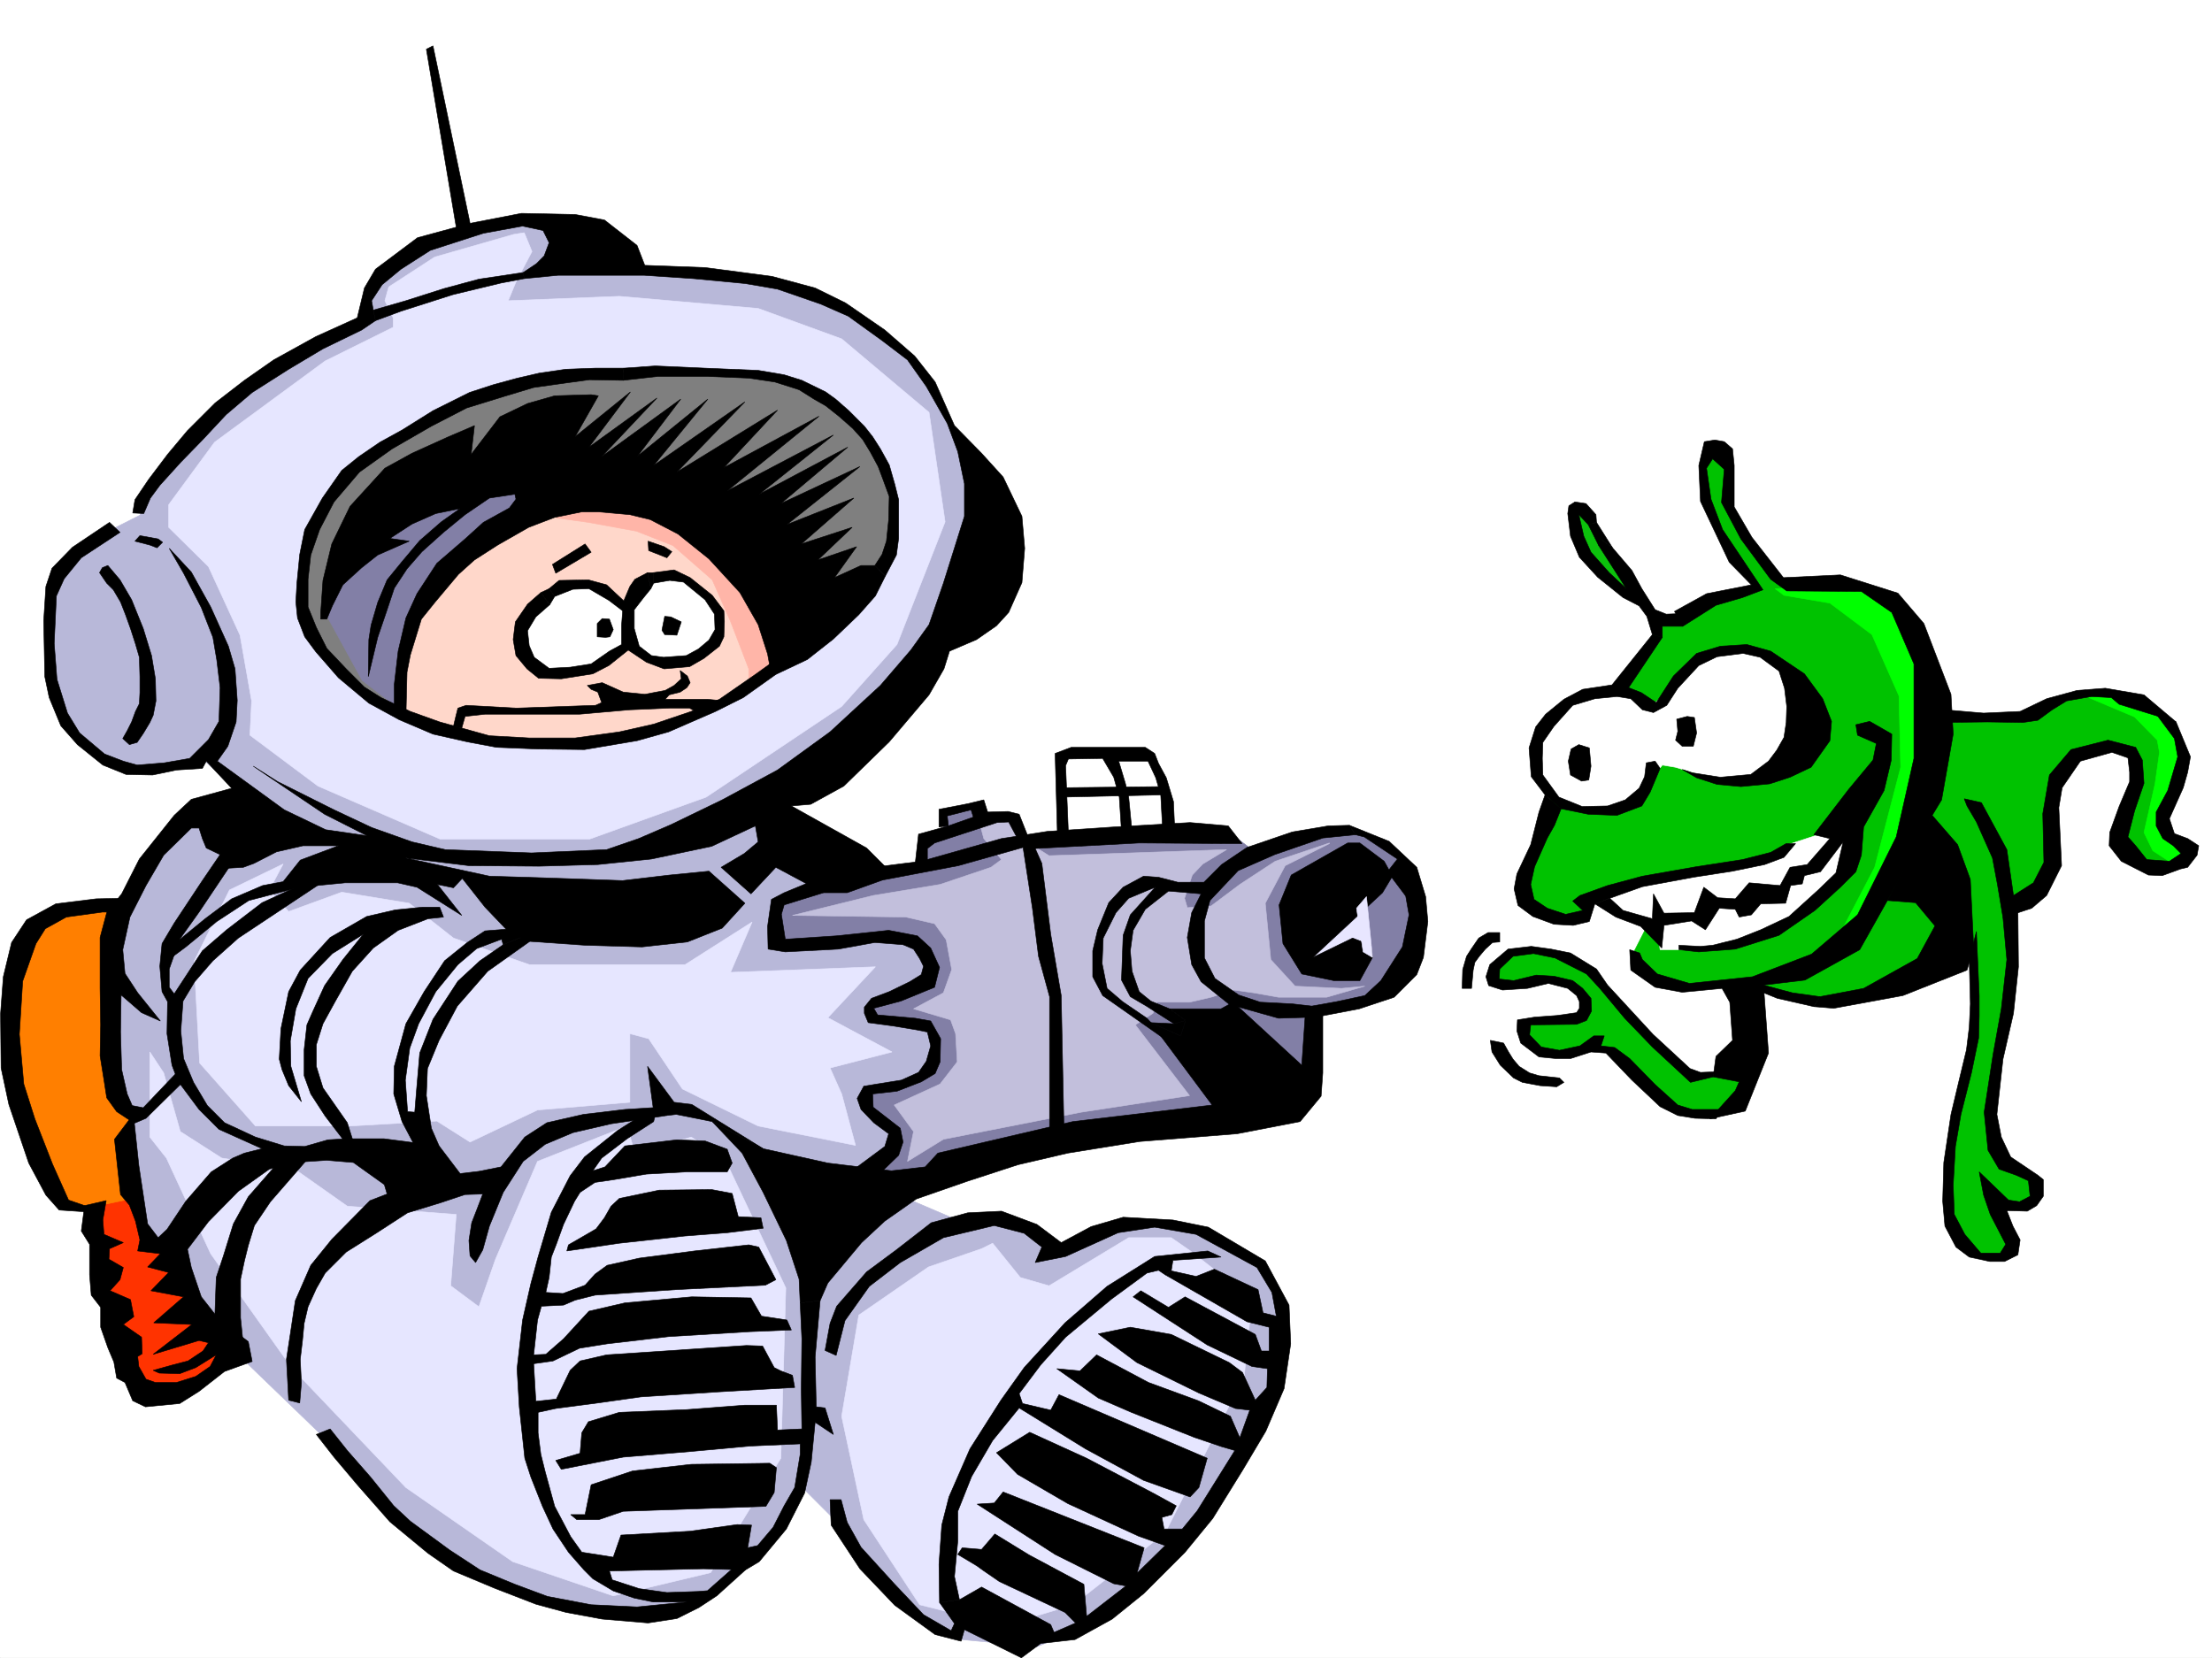 <svg xmlns="http://www.w3.org/2000/svg" width="2997.016" height="2246.63"><rect width="100%" height="100%" fill="#333333" stroke="none"/><defs><clipPath id="a"><path d="M0 0h2997v2244.137H0Zm0 0"/></clipPath></defs><path fill="#fff" d="M0 2246.297h2997.016V0H0Zm0 0"/><g clip-path="url(#a)" transform="translate(0 2.16)"><path fill="#fff" fill-rule="evenodd" stroke="#fff" stroke-linecap="square" stroke-linejoin="bevel" stroke-miterlimit="10" stroke-width=".743" d="M.742 2244.137h2995.531V-2.16H.743Zm0 0"/></g><path fill="#0cc20c" fill-rule="evenodd" stroke="#0cc20c" stroke-linecap="square" stroke-linejoin="bevel" stroke-miterlimit="10" stroke-width=".743" d="m2133.14 692.852 5.981 36.675L2144.36 749l74.918 62.168-68.933-113.078zm0 0"/><path fill="#00c200" fill-rule="evenodd" stroke="#00c200" stroke-linecap="square" stroke-linejoin="bevel" stroke-miterlimit="10" stroke-width=".743" d="m2312.18 606.715-2.973 54.66 8.992 42.7 62.168 93.605-65.18 19.511-53.956 25.454h-11.965l-23.97 45.668-125.155 196.242-39.688 110.89 10.477 31.434 44.222 14.977h35.192l3.012-20.958h29.988l47.937 34.446-20.215 39.687 20.215 25.492 59.196 17.95h60.683l5.985 62.168-29.954 56.93-41.21-5.239-104.903-105.61-21.742-27.722-50.203-26.941-57.672-5.239-32.219 32.18 5.98 13.488h32.962l35.972-3.011 35.973 8.996 17.242 16.5-6.02 23.222-80.898 5.242 10.477 26.196 17.246 13.488 29.949 8.996 32.219-8.996h30.734l77.18 77.145 30.695 11.222 56.227-2.226 35.187-74.137 4.5-94.387 59.195 17.203 131.141-14.23 96.617-45.668v108.617l-30.695 158.785-3.008 89.11 33.703 41.957 25.493 8.25 24.71-8.25v-17.207l-24.71-50.946 33.707 5.239 26.976-5.239v-26.238l-41.953-24.71-21.738-65.923 6.761-65.883 17.989-96.617 5.98-116.125 47.938-45.668 8.25-73.433-2.973-51.649 39.688-39.726 50.203-11.223 27.722 11.223 3.012 39.726-27.723 71.16 5.98 19.473 42.7 26.195 41.211-14.23-29.207-40.43 5.238-50.203 3.754-83.129-57.71-38.941-50.204-12.004-38.945 3.012-47.938 31.433-122.89-5.98-44.223-119.844-47.938-41.953-75.656-11.965-44.222-8.992-53.957-68.153-17.989-33.703 6.024-65.18zm0 0"/><path fill="#0f0" fill-rule="evenodd" stroke="#0f0" stroke-linecap="square" stroke-linejoin="bevel" stroke-miterlimit="10" stroke-width=".743" d="m2829.941 945.242 62.168 26.238 30.735 31.434 3.008 16.5-6.02 42.7-8.992 39.687-5.984 26.195 12.003 24.75 32.22 20.957 20.956-22.48-29.207-20.957-12.004-16.504 26.239-63.653v-41.171l-17.989-28.465-17.242-23.97-60.684-16.5zm-412.859-138.57 62.211 10.52 56.93 42.656 36.714 83.168 2.266 96.613-35.226 135.562-44.965 86.137 5.98 17.242 80.938-119.84 44.222-173.761-29.246-116.13-27.722-57.671-65.922-19.473-98.14 5.985zm0 0"/><path fill="#fff" fill-rule="evenodd" stroke="#fff" stroke-linecap="square" stroke-linejoin="bevel" stroke-miterlimit="10" stroke-width=".743" d="m2171.34 1220.898 45.707 25.454 29.21 17.984 3.009 22.484h54.703l56.183-8.25 95.172-51.691 57.672-62.168-20.996-45.668-26.2 11.223-45.706 14.972-12.004 13.493-158.824 31.433-71.942 19.473zm24.71-283.867-51.69 2.973-62.95 53.918-2.973 45.707 33.707 47.937 47.192 11.223 54.703-11.223 38.2-50.945 17.984 3.008 53.96 16.46h66.704l53.175-72.648-14.976-63.652-38.2-33.703-54.699-3.754-26.98 5.98-74.914 71.907-17.246-20.215zm0 0"/><path fill="#827fa6" fill-rule="evenodd" stroke="#827fa6" stroke-linecap="square" stroke-linejoin="bevel" stroke-miterlimit="10" stroke-width=".743" d="M1179.336 1192.434 1246 1172.96l4.496-26.234 27.723-18.73v-25.454l41.21-10.48 13.489 19.472 37.457-6.726 23.227 31.437 271.98-8.25 36.715 27.723 101.894-30.696 50.946 5.243 58.457 42.695 5.238 95.129-52.434 88.367-83.906 16.5-9.777 123.555-464.508 77.144-98.18 31.477-44.925-14.23-121.407-326.567 15.758-55.441 88.406-21.7zm0 0"/><path fill="#c2bfdc" fill-rule="evenodd" stroke="#c2bfdc" stroke-linecap="square" stroke-linejoin="bevel" stroke-miterlimit="10" stroke-width=".743" d="m1801.219 1143.012-59.938 29.949-26.98 50.91 7.469 76.398 33 35.973 62.91 3.012 31.476-3.012-51.691 14.977h-65.18l-33.742-5.985-26.941-3.753-30.73 9.738-29.208 6.722h-44.223l-5.238 15.016-23.969 15.719 73.43 95.875-146.86 22.48-186.585 36.676-48.68 29.95 8.211-40.43-26.2-35.93 62.173-28.465 23.222-29.992-2.226-38.2-6.766-18.73-50.203-14.972 40.469-21.704 11.262-31.472-7.508-40.43-15.72-21.742-38.983-8.992-153.582-2.227 109.398-26.98 90.637-14.977 68.933-23.223 14.23-10.48-23.968-28.465-5.98-22.484 39.687-7.465 22.48 23.969 6.024 12.746 26.195 16.46 240.504-8.25-32.219 19.47-14.23 14.976-10.48 31.477 3.753 12.746 32.22-2.27 38.94-29.207 47.977-31.433 73.43-24.754zm0 0"/><path fill="#e8e6ff" fill-rule="evenodd" stroke="#e8e6ff" stroke-linecap="square" stroke-linejoin="bevel" stroke-miterlimit="10" stroke-width=".743" d="m1845.402 1227.621 6.024 53.18-78.711 28.46-8.211-23.964 73.43-61.426zm0 0"/><path fill="#b8b8d9" fill-rule="evenodd" stroke="#b8b8d9" stroke-linecap="square" stroke-linejoin="bevel" stroke-miterlimit="10" stroke-width=".743" d="m259.234 1108.523-86.921 115.348-18.727 68.188v158.785l3.754 31.437 22.48 32.961-3.754 43.442v65.18l45.707 172.273 101.153 39.687 125.863 121.367 124.379 137.043 98.18 54.703 159.566 41.915 109.402-9.735 71.946-58.418 59.937-71.902 11.223-38.945 56.93 56.93 56.226 83.87 65.18 50.203 32.96 17.985 110.145 10.48 86.918-35.972 117.613-115.344 83.91-119.102 37.458-100.367 7.508-93.605-26.239-53.176-80.152-47.938-90.676-10.52-53.176 15.016-59.937 25.454-33.746-29.95-44.926-13.488-47.23 2.969-66.668-28.426-45.707-42.695 29.988-43.442-49.461-43.437 3.754-15.016 45.707-9.734 41.957-32.18 2.973-32.96-6.727-14.977-71.945-13.489-3.754-17.988 75.699-32.219v-28.465l-14.977-26.195h-68.933l-120.66 6.727v-56.93l64.433-32.18-41.172-35.972-64.433-89.89-708.063 24.75h6.723zm0 0"/><path fill="#f30" fill-rule="evenodd" stroke="#f30" stroke-linecap="square" stroke-linejoin="bevel" stroke-miterlimit="10" stroke-width=".743" d="m122.89 1641.105 3.715 29.207 15.016 14.235-6.766 68.148 22.485 17.989v39.687L205.312 1889l57.676-13.488 59.938-46.414-90.672-119.84-2.973-21.742-34.484-13.489-11.223-61.386zm0 0"/><path fill="#ff7f00" fill-rule="evenodd" stroke="#ff7f00" stroke-linecap="square" stroke-linejoin="bevel" stroke-miterlimit="10" stroke-width=".743" d="m157.34 1223.871-83.91 15.012-45.707 39.687-14.235 128.836 22.485 133.328 56.93 93.606h37.456l49.461-10.477V1512.27l-26.234-36.714 3.754-226.192zm0 0"/><path fill="#e6e6ff" fill-rule="evenodd" stroke="#e6e6ff" stroke-linecap="square" stroke-linejoin="bevel" stroke-miterlimit="10" stroke-width=".743" d="m1344.922 1684.547 37.457 46.41 38.945 11.262 107.914-65.18h57.676l26.977 18.727 82.422 64.398-10.477 104.125-107.172 212.742-124.379 97.36-94.387 28.465L1246 2174.39l-75.66-115.344-29.988-140.059 23.226-137.082 94.426-65.18 71.906-24.714zM225.527 1569.2l59.942 129.577 110.144 155.032 154.328 161.796 144.633 100.372 136.34 46.41 131.883-31.438 95.133-155.07 6.761-230.688-83.164-175.992-44.964-28.465-76.403 21.704-10.515-36.715-121.368 47.933-56.93 132.59-22.484 64.438-38.238-28.465 7.508-96.656-147.602-11.223-71.164-50.164-98.922-14.977-56.187-35.972-22.485-79.41-18.726-28.426v115.343zm0 0"/><path fill="#e6e6ff" fill-rule="evenodd" stroke="#e6e6ff" stroke-linecap="square" stroke-linejoin="bevel" stroke-miterlimit="10" stroke-width=".743" d="m310.922 1205.922-47.934 96.617 7.504 137.828 75.66 85.356h128.13l117.613-6.727 44.964 28.465 91.418-43.442 125.121-10.476v-92.902l25.493 6.765 45.707 68.149 102.636 50.168 131.848 26.234-18.73-69.676-15.72-35.191 83.911-21.7-86.922-46.449 64.438-68.933-196.282 7.508 29.207-68.153-90.671 57.672H717.055l-102.676-35.973-59.942-47.19-91.414-14.978-71.906 26.235-26.234-29.207 18.726-35.23zm0 0"/><path fill="#b8b8d9" fill-rule="evenodd" stroke="#b8b8d9" stroke-linecap="square" stroke-linejoin="bevel" stroke-miterlimit="10" stroke-width=".743" d="M577.664 329.574 505.016 391l-11.262 39.688-138.61 82.382-64.437 52.434-89.148 101.113-12 31.473-63.696 32.18-52.433 55.445-2.27 143.066 21.742 61.426 50.946 39.688 48.718 10.476 86.922-7.465 73.43 65.883 104.863 41.953 125.903 17.989 170.046 8.25 169.344-26.239 214.305-131.804 164.809-185.766 11.257-214.973-22.48-23.969-35.973-74.171-47.191-50.164-75.66-50.165-89.188-29.25-122.11-13.449-83.163-2.265-86.922-66.668-70.418 3.011-79.45 18.73zm0 0"/><path fill="#e6e6ff" fill-rule="evenodd" stroke="#e6e6ff" stroke-linecap="square" stroke-linejoin="bevel" stroke-miterlimit="10" stroke-width=".743" d="m696.059 317.57-107.133 30.735-62.211 40.425-5.238 18.73 11.261 23.228v12.746l-92.16 45.668-149.871 110.105-62.168 84.652v30.692l53.918 53.18 42.738 92.898 15.72 89.11-2.27 46.452 92.16 68.895 165.586 71.902h202.304l158.121-56.93 183.536-122.812 74.953-83.91 65.18-166.25-21.739-148.309-118.394-99.625-113.118-41.21-188.07-16.462-150.613 5.98 10.52-25.452 21.699-41.211-10.48-25.457zm0 0"/><path fill="#7f7f7f" fill-rule="evenodd" stroke="#7f7f7f" stroke-linecap="square" stroke-linejoin="bevel" stroke-miterlimit="10" stroke-width=".743" d="m669.82 530.313-132.586 63.656-60.722 43.441-54.7 82.383-11.222 89.89 14.23 50.946 42.7 61.387 69.714 45.71 646.598-182.011 23.969-50.95 5.98-69.636-41.953-75.656-47.937-48.68-83.164-32.961-174.582-5.242-167.075 14.976zm0 0"/><path fill="#ffd7ca" fill-rule="evenodd" stroke="#ffd7ca" stroke-linecap="square" stroke-linejoin="bevel" stroke-miterlimit="10" stroke-width=".743" d="M680.34 663.645 532.738 857.62l7.469 113.113 91.414 28.465 113.156 4.457 126.606-10.476 113.156-40.43 104.863-71.906-177.55-199.996Zm0 0"/><path fill="#827fa6" fill-rule="evenodd" stroke="#827fa6" stroke-linecap="square" stroke-linejoin="bevel" stroke-miterlimit="10" stroke-width=".743" d="m443.55 835.879 47.192 86.137 51.73 39.726L555.18 860.63l62.21-105.61 131.844-82.421-54.66-51.653L484.02 729.527l-36.715 74.918Zm0 0"/><path fill="#ffb5a8" fill-rule="evenodd" stroke="#ffb5a8" stroke-linecap="square" stroke-linejoin="bevel" stroke-miterlimit="10" stroke-width=".743" d="m753.73 701.805 43.48 6.023 65.18 11.965 49.462 19.473 53.175 46.449 24.75 56.187 24.711 64.399v19.469l59.942-32.18-109.403-177.55-170.086-57.673Zm0 0"/><path fill="#fff" fill-rule="evenodd" stroke="#fff" stroke-linecap="square" stroke-linejoin="bevel" stroke-miterlimit="10" stroke-width=".743" d="m843.66 815.664-40.469-23.969-44.964 6.766-51.692 47.937 6.024 47.192 20.214 16.46 68.192-1.484 52.433-32.96 34.485 22.445 42.695-1.489 41.957-29.949 2.227-36.715-24.711-31.437-30.73-17.984-47.938 9.734-16.5 30.695zm0 0"/><path fill-rule="evenodd" stroke="#000" stroke-linecap="square" stroke-linejoin="bevel" stroke-miterlimit="10" stroke-width=".743" d="m577.664 66.664 40.469 241.172-52.434 14.23-56.969 42.7-14.976 25.453-9.734 40.469-56.188 25.453-56.969 31.476-39.687 27.723-39.723 30.691-37.46 37.457-26.977 32.219-25.457 33.703-18.727 27.684-3.012 17.988 14.977.742 8.992-20.957 12.746-17.242L245 626.188l29.207-29.993 32.219-34.445 35.23-29.95 49.461-31.476 46.45-27.683L490 447.148l18.73-12.707-2.972-14.234-2.266-12.746 14.23-21.7 25.493-20.995 39.687-25.457 71.946-23.223 53.214-9.738 27.723 5.984 8.211 16.5-6.726 17.945-10.48 10.52-17.985 11.965 1.484 8.25L756 373.016h116.867l66.707 4.496 70.418 6.722 43.442 7.508 58.453 20.215 37.457 16.461 45.707 32.96 34.488 26.24 25.453 35.933 28.465 50.203 14.234 38.2 8.993 43.44v44.184l-28.465 90.633-19.473 56.187-24.71 34.446-41.212 47.937-68.191 62.914-71.2 51.688-74.917 40.43-69.676 33.703-43.442 18.73-43.476 14.977-101.895 4.496-116.87-4.496-44.966-10.48-54.699-19.474-50.949-23.968-76.402-38.2-33-20.957 96.656 65.141 57.71 29.207-56.187-8.21-56.183-26.981-90.676-65.922 14.234-20.215 11.223-32.96 1.523-29.208-3.011-42.695-8.992-30.696-23.97-53.175-26.234-47.196-29.953-32.218 19.473 33.707 23.969 46.449 15.757 40.43 5.239 30.734 4.496 37.418-1.524 45.707-14.234 24.71-25.453 25.454-34.484 6.023-36.715 2.973-18.73-5.242-25.454-9.734-33.746-28.465-16.46-26.942-14.231-45.707-3.754-48.68 3.011-64.398 10.477-23.223 23.227-28.464 52.433-34.45-14.234-13.488-50.203 33.703-27.723 28.465-8.25 24.711-2.969 46.453 1.485 75.617 5.98 28.465 15.758 38.2 22.484 25.496 34.446 27.683 31.476 12.746 35.973.742 32.219-6.726 35.187-2.266 5.281-9.738 34.446 36.715-54.7 14.976-23.226 21.739-47.195 59.16-23.97 47.191-20.25 25.457-8.995 33.703v68.934l.78 49.422-.78 41.953 5.28 32.922 3.716 23.969 13.488 18.73 23.969 15.758 15.758-6.766 49.46-48.68-8.25-12.746-44.964 47.196-14.977-2.973-6.765-15.758-7.47-32.922-1.523-50.949.782-50.203 27.722 23.969 25.453 11.262-30.73-38.204L169.344 1319l-3.012-32.18 9.734-44.222 21.743-42.696 23.964-41.171 37.461-36.715h10.477l4.496 14.23 5.281 12.746 18.727 8.992 5.242 18.73 26.195-1.523 14.27-5.242 30.695-15.718 35.973-8.25h47.937l-51.691 19.472-23.227 29.207-27.722 5.242-41.953 17.985-35.973 26.98-49.422 40.43-6.02 19.469 29.247-21.7 41.953-34.445 43.441-28.465 68.934-17.988 61.426-5.98h71.199l26.238 5.98 60.684 38.203-32.961-41.957 21.699 4.496 12.004-12.746 30.73 38.984 32.961 34.446 27.723 11.965 74.918 5.242 77.183 2.265 61.426-6.765 47.192-18.727 30.734-33.703-48.719-43.441-53.176 5.238-63.695 7.508-107.875-3.754-72.687-2.227-113.899-24.714 86.176 10.48 95.129.742 79.453-2.226 72.648-7.508 81.68-17.242 59.195-27.684 3.754 21.7-18.726 15.718-31.477 18.73 40.469 35.97 33.703-35.97 64.438 34.446h32.218l47.938-17.203 3.008-18.73-24.711-24.712-101.895-56.93 26.2-2.265 44.964-24.711 61.426-59.902 53.957-63.657 20.215-35.226 7.508-23.969 36.715-15.719 26.976-18.73 16.465-17.985 17.984-40.43 3.754-46.452-3.754-43.438-25.453-53.176-29.246-32.218-36.715-37.457-26.199-59.16-27.723-35.192-40.468-35.227-53.215-36.675-41.172-20.254-58.453-15.719-90.672-11.965-81.684-3.012-10.476-26.976-44.184-34.45-39.726-7.468-72.688-1.524-69.676 13.489-50.203-240.426zm0 0"/><path fill-rule="evenodd" stroke="#000" stroke-linecap="square" stroke-linejoin="bevel" stroke-miterlimit="10" stroke-width=".743" d="m708.805 369.262-59.942 8.992L601.633 391l-51.692 16.46-44.183 12.747 2.972 14.234 34.485-12.746 70.422-22.484 65.18-15.719 31.472-5.98zm86.918 559.519 5.242 5.239 8.992 3.753 5.238 14.235-8.25 3.715-107.875 3.754-67.449-3.754-11.223 3.754-3.007 12.003-3.012 12.708 11.262 2.265 4.496-15.719 26.976-3.007h128.094l68.191-5.985 53.957-2.265h26.977l10.48 6.02 19.473-2.267 17.242-13.492-23.226-2.226h-56.969l5.281-5.985 14.973-3.754 8.992-6.02 4.5-6.726-3.754-8.992-9.738-7.469 1.488 11.223-9.738 8.992-12.004 6.727-27.723 5.238-29.207-2.973-28.464-12.746zm49.425-114.601-23.226-21.739-24.711-6.726-39.727.742-13.488 11.223 7.508 10.515 24.71-9.734 21.74-.781 26.98 15.757 18.726 14.231-1.484 19.473v26.195l-16.5 8.996-24.711 17.242-28.465 4.496-28.504 1.485-20.215-14.973-6.726-15.719-2.27-20.254 11.223-18.73 18.77-16.461-12.005-16.46-17.988 15.718-16.5 23.969-2.969 23.968 3.754 21.7 14.973 17.988 15.719 12.746 30.734.742 42.695-6.726 21.743-11.262 26.234-20.957 24.71 16.46 23.97 8.997 34.484-2.973 19.473-11.262 20.957-16.46 6.023-12.747.742-20.957-.742-14.234-15.758-20.996-29.949-23.969-21.742-10.476-28.465 3.753.742 14.23 21.742-3.753 18.727 2.27 29.211 23.968 12.746 19.47.742 20.96-8.25 14.23-14.234 12.004-16.461 8.954-30.73 2.269-16.5-2.27-16.461-12.707-6.766-23.968v-25.492l12.746-16.461 9.738-12.004-4.5-21.7-17.203 8.993-6.762 9.734zm0 0"/><path fill-rule="evenodd" stroke="#000" stroke-linecap="square" stroke-linejoin="bevel" stroke-miterlimit="10" stroke-width=".743" d="M877.363 775.98h7.508l.742 14.23-3.75 7.47zm-133.367 21.7-11.223 5.277 12.004 16.461 6.727-11.223zm81.68 41.21-9.738-.742-6.762 6.723v17.988l11.258.743 5.984-.743 4.496-9.734zm83.164-3.011-8.25-.742-3.715 18.73 3.715 5.98 16.5.782 5.984-17.984zm-116.125-98.844 8.25 11.223-47.977 28.465-4.496-11.965zm107.133 3.755-21.739-7.509.782 12.746 24.71 9.739 6.727-8.25zm0 0"/><path fill-rule="evenodd" stroke="#000" stroke-linecap="square" stroke-linejoin="bevel" stroke-miterlimit="10" stroke-width=".743" d="m434.559 829.898 3.007-43.44 11.965-49.423 24.75-50.95 47.196-51.687 36.714-20.214 47.938-21.7 36.715-15.757-4.496 38.98 38.98-50.945 37.457-17.989 36.719-10.476 49.46-1.488 9.735 1.488-31.476 55.441 74.918-60.683-56.188 74.879 92.16-66.63-74.918 79.376 107.133-77.887-58.453 77.144 95.168-77.144-73.43 89.89 123.637-86.136-92.16 95.129 136.344-83.91-72.649 77.89 128.871-69.636-124.375 101.109 143.848-75.656-100.406 80.152 119.879-63.691-90.672 76.402 107.172-50.168-98.922 78.633 90.672-35.934-71.2 62.168 68.93-22.484-46.45 44.183 52.474-17.945-29.989 41.914 35.969-16.46h18.73l14.235 14.234-13.492 26.976-22.48 25.457-34.45 32.961-35.227 27.719-42.699 20.215-7.508-7.504-3.714-20.215-12.747-39.688-24.75-43.44-41.953-45.708-41.953-33.703-37.46-19.473-27.72-6.726-41.957-3.754H788.22l-36.715 7.468-35.23 13.489-41.954 23.969-31.476 20.214-21.7 19.473-31.476 37.457-18.73 23.227-14.973 48.68-4.5 23.226-1.524 62.168-15.718-9.735v-35.933l5.238-44.965 10.48-44.926 15.016-32.96 26.938-41.216 38.242-32.96 24.71-22.442 35.227-19.473 8.996-12.003-1.527-6.727-34.445 5.242-32.961 22.48-29.246 23.97-29.211 26.199-20.215 23.222-17.242 26.2-10.477 31.472-12.004 35.192-12.746 53.175.742-50.164 3.008-19.472 8.996-30.735 12.746-30.691 20.215-24.711 23.969-28.465 29.246-25.453 25.453-17.988-32.96 6.726-32.22 14.23-29.949 19.473 26.195 3.754-42.695 18.73L490 769.255l-25.453 23.187-14.23 28.465-7.508 17.985h-8.25zm0 0"/><path fill-rule="evenodd" stroke="#000" stroke-linecap="square" stroke-linejoin="bevel" stroke-miterlimit="10" stroke-width=".743" d="m845.148 498.84 42.735-3.012 67.41 3.012 71.941 3.008 35.192 5.984 24.008 7.508 32.218 15.715 13.489 9.738 17.945 15.719 21 20.996 11.219 14.23 10.52 16.461 11.964 21.703 7.508 26.235 5.238 20.957v52.433l-3.012 22.485-14.972 28.465-14.235-14.235 9.735-14.976 5.984-17.985 3.012-29.207.742-31.476-8.21-22.442-6.766-17.988-10.477-19.473-10.52-17.242-13.449-14.973-18.73-16.46-17.985-14.235-15.757-8.992-20.215-12.746-32.961-10.48-35.23-5.239-55.446-2.27h-68.188l-46.453 5.282zm0 0"/><path fill-rule="evenodd" stroke="#000" stroke-linecap="square" stroke-linejoin="bevel" stroke-miterlimit="10" stroke-width=".743" d="M845.148 498.84h-38.203l-40.468 1.484-35.973 5.278-29.207 6.726-32.961 8.992-32.219 10.48-49.46 24.712-41.954 26.234-29.953 16.461-28.504 19.473-23.223 18.73-26.199 37.457-23.969 42.696-6.761 33.703-3.754 38.203-1.488 26.195 2.23 21.742 9.773 25.453 14.977 20.215 30.695 35.23 41.211 34.446 41.211 22.48 45.707 19.473 46.45 10.48 39.726 7.47 56.188 2.265 62.949.742 71.164-12.004 42.695-11.96 63.695-27.723 37.457-18.73 44.223-31.438-3.754-17.243-23.969 17.243-48.718 33.707-38.2 16.46-50.949 17.243-46.449 10.48-59.941 8.25h-62.168l-53.957-3.011-67.45-18.73-39.683-14.231-39.727-18.73-22.484-14.231-24.711-24.711-26.234-27.723-14.235-28.465-11.222-27.683v-37.457l3.714-32.961 12.004-34.45 19.473-37.457 34.488-40.43 44.18-31.476 53.215-30.691 47.937-24.75 50.95-15.719 39.726-11.965 42.695-6.023 32.961-4.496 45.707.785zM214.27 730.27l-24.711-4.497-6.727 7.508 20.215 5.239 9.734 3.753 7.508-7.507zm-68.153 35.972-7.508 3.012-3.754 6.726 9.739 14.23 8.992 8.993 9.734 16.461 6.766 17.246 6.723 18.727 6.765 20.957 5.238 17.988.747 26.195v21.739l-.747 14.976-5.238 10.48-5.238 14.231-6.024 12.004-5.98 10.48 8.992 8.25 10.48-3.011 8.25-12.004 8.993-14.977 4.496-9.734 3.754-19.473-.742-29.949-5.243-31.476-11.257-36.676-15.72-38.942-15.757-26.98zm152.098 391.742-24.008 35.192-38.2 57.672-16.46 27.722-3.012 30.692 3.012 34.449 7.469 13.488-.743 43.442 6.762 42.695 8.211 21.742 28.465 38.2 26.98 26.94 58.454 26.235-23.97 5.984-15.757 6.762-29.207 18.692-34.445 39.726-25.493 38.2-12.003 11.222-14.235-18.73-11.965-79.371-6.02-56.93-5.984-6.024-20.957 27.723 8.211 74.914 12.004 14.234 8.25 21.7 5.985 25.496-3.012 14.972 30.73 3.754-17.242 17.95 28.504 7.504-24.008 24.71 44.223 8.25-40.469 35.192 51.692 2.27-52.434 40.429 62.168-18.73 12.746 3.011-7.465 11.219-20.254 13.492-20.215 5.238-26.98 7.508 8.25 3.715 27.723.742 21.738-8.21 27.723-17.243-8.25 15.719-19.473 13.488-26.234 8.25h-28.465l-12.746-4.496-9.739-17.242-1.523-13.453 6.02-3.754-.743-22.48-24.75-17.204 14.235-10.52-4.5-23.187-27.72-12.004 13.49-14.972 4.495-16.5-19.472-11.223.742-14.234 18.73-8.25-26.195-11.219-1.527-19.473 4.496-26.199-29.207 6.727-4.496 34.449 11.222 17.984v41.211l2.266 27.684 12.746 16.5v26.941l9.738 27.719 8.211 19.473 3.754 21.742 11.262 5.98 10.476 24.711 17.243 8.25 46.453-4.496 26.195-16.5 34.488-26.941 37.457-13.489-5.238-26.98-38.945-29.207-24.75-31.438-13.489-39.722-5.242-24.711 28.465-37.461 40.469-41.172 41.957-29.95 32.215-8.991 45.71-3.012 35.973 3.012 41.953 29.949 3.754 12.746-23.226 8.992-51.73 52.434-28.466 35.191-20.957 47.938-6.761 44.925-5.243 34.446 3.012 55.445 14.977 3.754 2.265-26.98-1.523-32.22 3.012-25.452 2.226-23.227 5.278-22.441 11.222-24.75 12.004-20.957 28.465-28.465 40.43-25.457 42.738-27.72 44.18-13.491 33.746-11.223 23.968-.742-8.25 21.703-6.726 17.242-3.754 23.969 1.484 20.957 7.508 8.992 9.738-17.242 8.993-32.18 18.726-45.707 26.98-41.957 29.95-23.183 37.46-15.758 51.727-11.965 75.66-11.262-9.738-11.222-47.191 3.011-56.227 6.727-49.422 11.262-29.988 19.468-32.219 40.43-29.953 5.985-25.492 3.007-28.465-37.457-40.469-5.238-34.445-4.496h-50.949l-24.75 1.484-31.438 8.992-27.718-.742-38.985-11.965-41.953-19.468-23.226-23.227-18.73-31.476-13.49-32.22-3.753-37.417 3.012-40.469 15.718-26.195 24.75-28.465 34.446-30.734 127.39-84.614-47.976 14.977-47.195 21.699-47.938 36.715-33 28.465-38.2 58.418-6.726-8.996v-24.711l14.235-40.43 26.195-36.715 41.21-61.426zm0 0"/><path fill-rule="evenodd" stroke="#000" stroke-linecap="square" stroke-linejoin="bevel" stroke-miterlimit="10" stroke-width=".743" d="m167.074 1217.145-36.715.742-54.699 6.765-39.687 21.7-20.254 30.734-11.223 46.41L.742 1373.7l.742 73.39 10.52 49.423 26.941 79.414 23.223 43.441 17.988 20.215 44.223 3.008-9.738-8.992-21.739-7.508-21.742-48.68-23.965-61.426-14.976-47.152-5.985-67.41 4.5-71.945 17.985-50.907 12.707-20.215 28.465-15.757 48.718-6.727h19.473zm406.094 12.003-37.457 3.715-38.945 8.992-49.461 28.465-40.47 44.184-15.718 29.207-10.48 50.203-2.266 41.211 3.754 14.234 8.992 21.7 17.242 21.742-14.27-47.938-.741-34.488 7.504-43.438 16.5-41.171 32.964-33.707 41.954-26.235-27.723 34.445-24.75 35.231-15.719 34.445-8.25 18.73-3.754 33.704v35.191l8.992 24.711 19.512 29.988 26.942 35.192h11.261l-8.25-26.195-32.965-47.196-8.992-29.207v-29.246l8.992-28.426 16.461-29.992 23.266-41.172 28.465-31.476 33.703-23.965 40.469-15.719 20.96-2.27-5.242-13.449zm120.622 29.207-36.677 2.973-24.008 15.758-30.69 24.71-27.724 41.915-24.75 43.48-15.718 57.672-.743 37.418 11.223 37.457 22.48 42.7 27.723-9.739-10.48-23.969-6.762-44.18 1.523-36.714 15.72-38.203 24.71-46.41 41.211-47.196 56.969-40.468-5.238-8.211-30.735 12.707-31.472 21.742-29.954 27.68-33.742 51.691-17.984 45.707-4.496 52.434-2.23 27.722-9.735-.781-3.012-42.7 5.98-43.437 12.005-32.922 23.226-43.48 29.988-36.676 25.457-21.738 33.704-12.711 20.996-10.516zm0 0"/><path fill-rule="evenodd" stroke="#000" stroke-linecap="square" stroke-linejoin="bevel" stroke-miterlimit="10" stroke-width=".743" d="m700.555 1262.07 12.004 5.278-30.735 12.707-2.265-7.47 14.23-14.23zm-312.45 300.368-51.687 59.156-20.215 36.715-13.492 43.441-9.734 29.207-2.27 63.695 38.203 20.215-2.973-29.21v-52.43l5.239-24.711 5.242-21 8.25-26.938 21.7-32.219 54.698-62.914zM1769 1366.938l-5.238 76.398-92.942-85.395-16.46 8.996h-69.676l21.699 15.758-6.723 20.957-40.469-17.988 83.165 111.633-188.813 22.441-182.793 42.7-17.242 18.726-45.707 5.242-86.18-10.48-87.66-19.473-68.934-36.715 40.47 42.7 28.464 53.175 31.477 65.18 17.242 52.434 1.484 32.175 26.98-2.968 10.477-23.97 45.711-54.702 31.473-29.207 42.699-29.95 68.934-23.968 68.933-22.48 67.445-15.72 97.399-15.718 131.887-10.48 85.39-16.5 28.465-34.446 2.27-31.477v-90.593zm56.93-224.711h16.5l32.96 24.753 11.223 20.215-13.488 22.442-94.387 87.664 53.918-26.239 24.75 9.739 2.23 16.5-17.206 31.433h-35.227l-43.441-8.992-25.493-41.172-5.238-52.433 16.461-40.469zm0 0"/><path fill="#e8e6ff" fill-rule="evenodd" stroke="#e8e6ff" stroke-linecap="square" stroke-linejoin="bevel" stroke-miterlimit="10" stroke-width=".743" d="m1837.934 1230.633 8.992 59.16 12.71 7.508-8.21-82.387zm0 0"/><path fill-rule="evenodd" stroke="#000" stroke-linecap="square" stroke-linejoin="bevel" stroke-miterlimit="10" stroke-width=".743" d="m447.305 1936.191 23.226 29.211 31.473 35.97 31.476 38.944 22.485 20.957 53.176 38.946 41.21 26.976 47.192 19.473 44.223 16.46 59.199 11.263 62.168 2.972 68.191-6.726h-46.453l-25.492-5.239-28.465-9.738-27.723-16.5-11.964-11.965-20.997-23.968-20.996-31.473L735 2041.059l-15.715-39.688-8.25-25.492-7.469-69.637-3.011-51.691 7.507-65.922 11.223-49.422 9.735-35.934 17.984-60.683 25.496-49.422 19.469-25.492 44.965-35.934 34.449-21.738h16.5l-2.27 9.734-35.968 23.227-34.45 26.234-12.004 17.207 16.5-5.242 26.98-28.465 70.419-8.25 38.203 1.528 29.988 11.218 6.727 18.73-6.727 11.966h-55.445l-53.957 3.011-44.223 7.504-25.453 3.715-20.254 13.492-7.469 12.004-14.976 31.434-9.774 26.98-6.726 17.242-3.008 27.684-4.496 20.254 23.223 1.484 29.992-11.258 13.488-14.976 16.461-11.965 43.48-9.734 74.915-9.739 73.43-8.25 13.488 3.012 23.226 44.184-14.23 7.468-121.368 6.02-109.402 7.469-26.98 6.765-15.72 6.723-29.987 1.488-5.239 18.727-5.238 47.195 16.461-.742 24.004-20.96 34.45-37.458 48.718-11.262 90.633-8.21 80.195 1.488 14.23 24.71 34.45 5.239 6.02 13.492-56.227 2.266-110.145 6.726-83.164 9.735-37.457 5.984-35.973 17.242-26.195 3.754 2.969 50.906 27.722-2.972 18.77-38.942 13.45-12.746 35.972-8.25 189.555-12.707 21.742.742 15.719 29.207 8.992 4.496 15.758 5.985 3.007 16.46-104.16 6.02-104.164 6.727-58.414 8.25-56.969 7.469-23.968 5.238v27.723l3.753 29.207 5.98 23.968 12.75 46.45 21.74 41.21 14.976 20.958 42.695 6.726 10.48-29.95 93.684-5.241 63.692-8.993 19.472.743-5.238 30.734 13.488-3.012 20.957-24.71 14.977-29.208 14.27-24.71 7.468-44.965v-14.235l-68.191 3.012-81.641 7.508-89.93 7.469-83.906 16.5-7.508-12.004 32.961-9.735 2.27-27.722 8.992-14.977 41.953-12.746 91.414-3.715 78.672-6.02h42.695l1.489 33.704 33-1.489-.782-53.918.782-68.152-2.27-48.719 26.98-2.968-6.726 76.402 1.488 67.406 11.961 1.485 11.262 35.972-24.711-16.5-5.277 53.957-8.993 41.918-24.71 48.68-36.715 44.223-18.73 11.218-56.93-1.484-127.387 2.973 3.754 12.003 36.715 11.965 37.457 5.239 42.695-1.489 17.988-1.484 6.762 7.469-24.004 15.757-29.953 14.977-38.98 5.98-62.172-5.238-48.72-8.996-41.21-11.219-56.188-21.742-55.441-23.222-34.45-23.97-51.687-42.698-43.48-49.422-32.219-38.2-23.969-30.695zm0 0"/><path fill-rule="evenodd" stroke="#000" stroke-linecap="square" stroke-linejoin="bevel" stroke-miterlimit="10" stroke-width=".743" d="m800.965 2011.852-8.25 40.43h-19.473l8.211 6.765h29.988l32.961-11.262 193.313-6.726 11.223-18.727 3.007-33.707-8.992-5.98-106.39 1.484-79.415 8.992zm196.281 109.363-38.203 33.703 12.004 7.469 38.945-35.192zM827.941 1634.34l-8.992 15.719-11.262 15.015-12.746 7.469-24.71 14.23-2.227 8.25 71.16-10.476 88.406-9.738 57.711-4.496 48.68-6.02-2.973-14.234-30.73-1.485-8.25-31.437-27.723-5.278-71.164.782-53.957 11.222zm56.93-134.074-7.508-55.403 35.973 48.68 23.969 2.969 96.656 59.941-68.934-36.715-48.68-9.734-12.745 1.484zm217.281-307.09-39.726 16.46-17.203 8.993-5.242 36.715.746 30.695 23.222 3.754 71.907-3.754 49.46-8.953 19.473 1.484 18.727 1.485 14.234 5.984 8.25 12.746 5.238 10.477-2.972 11.261-15.754 9.739-27.723 13.449-23.969 8.992-9.734 12.004v8.25l5.238 12.707 33.703 4.496 31.477 5.242 15.016 3.008 4.457 18.73-5.985 20.958-10.476 14.976-23.227 10.477-32.96 5.281-17.99 2.969-8.991 16.5 5.238 14.976 17.246 17.989 20.215 14.972-5.242 17.203-46.45 34.45h41.954l23.226-22.446 5.98-17.984-3.714-18.73-36.715-28.465-.781-17.985 33-3.715 32.96-12.746 18.731-11.222 6.727-15.758.742-31.434-13.488-23.968-20.961-3.754-50.946-4.496-5.238-8.997 36.715-9.734 45.707-18.73 6.727-26.938-12.004-26.238-17.95-16.461-38.98-7.504-71.164 7.504-68.934 4.496-5.238-33.703 3.715-12.746 53.215-16.5zm0 0"/><path fill-rule="evenodd" stroke="#000" stroke-linecap="square" stroke-linejoin="bevel" stroke-miterlimit="10" stroke-width=".743" d="m1183.086 1175.191 65.18-8.21 108.62-30.735 62.208-9.734 89.89-5.985 103.422-5.98 51.692 4.496 18.726 23.969h-17.984l-121.367-.785-140.88 7.507 8.997 20.215 12.004 95.875 14.23 83.164 3.754 182.754-19.512 5.238v-186.503l-14.976-54.704-8.25-65.14-12.707-82.383-87.66 24.71-102.676 19.474zm0 0"/><path fill-rule="evenodd" stroke="#000" stroke-linecap="square" stroke-linejoin="bevel" stroke-miterlimit="10" stroke-width=".743" d="m1240.016 1169.95 4.5-39.684 40.464-11.223 53.18-18.73 27.719-.782 14.976 3.754 12.747 32.219-14.977.742-12-22.484-15.719.785-84.652 27.68-9.734 7.507v20.957zm0 0"/><path fill-rule="evenodd" stroke="#000" stroke-linecap="square" stroke-linejoin="bevel" stroke-miterlimit="10" stroke-width=".743" d="M1272.234 1120.527v-23.968l38.946-7.508 21.738-5.238 5.242 16.5-17.988 11.222-4.496-14.234-32.219 8.25 1.523 13.492zm160.352 7.469-3.012-107.094 21.738-8.25h100.41l12.708 8.25 5.238 13.489 10.52 19.472 9.734 32.219 1.488 32.961h-16.46l-2.27-41.957-6.727-23.223-10.515-22.484h-39.688l8.992 29.992 4.496 18.688 4.5 46.453h-14.234l-3.012-46.453-7.508-26.938-14.972-25.496-46.453.785-3.754 8.992 3.754 92.117zm0 0"/><path fill-rule="evenodd" stroke="#000" stroke-linecap="square" stroke-linejoin="bevel" stroke-miterlimit="10" stroke-width=".743" d="m1440.055 1067.352 134.109-1.524-1.484 11.258-132.625 2.973zm119.136 318.312 31.477 1.527 15.715-4.496-6.723 20.957zm0 0"/><path fill-rule="evenodd" stroke="#000" stroke-linecap="square" stroke-linejoin="bevel" stroke-miterlimit="10" stroke-width=".743" d="m1828.16 1118.262-28.465.781-48.68 8.21-61.464 20.997-34.45 23.227-23.968 23.968h-35.227l-26.238-6.765-20.215-1.485-27.719 14.973-19.472 20.957-14.977 36.715-6.761 28.465v35.191l13.488 25.492 35.226 24.711 55.446 38.946-30.73-32.961-32.966-22.485-20.996-17.945-6.722-33.742 1.484-34.45 17.242-34.445 17.242-19.472 35.934-14.977-33.703 37.457-9.735 27.723-2.23 60.644 11.965 22.485 21.738 12.746 37.461 23.968 15.715-4.496-21.7-15.757-25.492-10.481-15.718-12.746-9.735-27.684-2.27-27.722 3.755-27.719 16.5-28.465 31.437-24.715 44.223 3.754-12.75 25.457-5.98 33.703 5.98 36.715 12.75 23.227 38.199 30.691 66.703 18.73 50.207-1.488-5.281-14.972-26.195-3.012-43.48-2.27-29.208-9.734-32.219-22.441-14.23-27.723v-50.207l7.508-27.68 38.199-40.469 49.46-21.703 65.18-22.48 44.184-4.496zm0 0"/><path fill-rule="evenodd" stroke="#000" stroke-linecap="square" stroke-linejoin="bevel" stroke-miterlimit="10" stroke-width=".743" d="m1828.16 1118.262 53.957 21.738 37.457 35.191 12.004 39.723 3.012 33.707-6.02 48.68-8.996 23.222-30.691 30.696-47.235 15.719-59.156 11.257-5.281-14.972 33.746-6.024 38.2-8.21 21.738-20.255 29.21-45.668 8.993-43.441-4.496-25.492-24.711-32.922 13.488-17.242-44.965-29.953-12.004-3.008zm-710.293 711.578 6.766-36.715 8.992-23.223 40.469-46.414 40.43-29.988 47.234-36.676 49.422-13.488 45.707-2.23 47.976 17.945 32.961 24.71 40.469-21.698 43.441-12.747 67.446 3.754 47.937 9.735 77.184 45.71 32.219 59.9 2.226 52.433-8.992 60.683-24.711 57.672-30.73 51.692-41.215 66.625-37.457 45.707-56.188 56.187-42.695 34.45-50.203 27.718-46.453 5.242-26.235 19.473-77.183-38.203-4.497 15.719-35.19-8.993-54.7-39.687-47.195-49.422-38.985-59.2-1.484-34.445h14.976l8.25 30.735 18.727 33.703 44.965 49.422 39.687 41.953 37.457 21.703 4.5-9.738-20.215-28.465 26.977-3.754 29.953-17.203 93.684 50.91 4.496 10.516 29.207-12.746-14.235-14.235-89.148-41.953-21.738-14.973-8.25-5.984-26.235-15.719 6.02-8.992 26.2 2.23 17.983-20.96 46.45 28.465 74.175 39.687 3.75 43.441 53.22-41.171-16.505-3.012-79.41-39.688-105.648-68.191 23.226-1.484 12.004-14.977 191.043 75.66-9.738 34.445 38.203-37.457-35.934-12.746-95.914-44.183-68.191-39.684-28.465-29.21 44.969-27.72 77.14 35.188 89.934 47.195 31.473 17.242-6.02 11.965-13.492 3.754 3.012 15.719h24.71l20.255-24.711 50.949-81.64-17.988-5.243-37.457-12.746-84.692-33.703-44.926-19.473-56.183-39.687 31.433 3.012 22.485-21.739 70.457 37.457 67.41 24.711 43.476 20.996 12.708 29.207 13.492-37.457-19.473-2.265-49.46-20.961-83.911-41.211-52.434-38.942 43.442-8.992 55.445 9.735 78.668 38.199 17.984 13.492 17.247 37.457 15.714-17.242.746-25.457-20.96-3.008-60.68-29.211-100.41-65.14 10.48-8.25 37.457 22.484 22.48-14.235 95.173 50.91 8.25 22.481h10.476v-32.215l-29.988-7.469-110.887-63.656 8.25-5.277 33.703 7.508 24.75-9.739 59.2 27.723 6.722 31.438 17.988 4.496-5.984-32.18-20.254-33.742-82.422-44.926-56.187-9.738-49.422 7.508-71.203 32.18-41.211 8.25 8.996-20.958-23.969-18.73-40.469-10.477-68.933 16.461-58.418 33.703-41.992 32.219-32.961 46.41-11.965 47.195zm0 0"/><path fill-rule="evenodd" stroke="#000" stroke-linecap="square" stroke-linejoin="bevel" stroke-miterlimit="10" stroke-width=".743" d="m1636.375 1695.023-71.945 7.47-64.438 40.468-56.93 49.422-55.44 60.683-31.478 44.184-41.953 65.922-28.464 65.14-9.739 38.2-3.754 53.175.747 51.692 26.976-3.754-6.762-31.434 4.496-47.937v-40.469l18.766-47.156 28.465-48.719 35.934-44.183 89.93 55.445 78.667 42.7 62.953 22.44 11.965-12.706 11.262-39.727-200.82-86.137-11.22 20.996-38.241-8.992-4.497-13.488 29.247-38.945 33.703-37.457 62.21-51.692 47.938-35.187 15.715-3.754 8.996 6.02 8.25-5.278 2.266-14.234 44.183-2.97 20.996-1.487zm594.165-661.375-2.27 18.727-7.47 15.719-18.726 15.719-24.008 8.25-34.449.742-31.473-12.746-21.742-29.95-.742-22.484.742-21.7 15.016-21.737 25.453-28.465 29.992-8.957 29.95-3.008 18.726 3.008 15.758 14.976 14.976 3.754 17.985-9.773 14.976-23.188 28.465-30.734 24.75-11.961 35.192-4.5 23.226 5.242 25.492 18.727 7.47 23.226 3.007 24.711-.742 21.7-3.012 20.253-9.734 17.207-11.223 14.973-24.008 17.988-41.172 3.754-38.238-5.984-13.488-4.496 19.508 11.222 27.722 8.992 32.219 2.973 38.945-3.715 27.719-8.992 28.465-13.492 25.496-35.973 2.227-26.195-11.965-30.695-24.75-33.704-45.707-30.73-32.22-8.996-35.933 2.27-32.218 9.734-31.473 30.695-23.227 35.973-20.254-13.492-17.203-6.762 45.668-68.152-13.449-3.754-54.703 68.191-39.727 5.98-25.453 13.493-24.75 20.215-13.488 17.242-8.992 28.465 3.008 38.941 18.73 24.71 21.738 18.731 36.715 7.47 38.946 1.523 33.703-12.747 11.261-18.726 13.489-32.219-6.762-9.738zm0 0"/><path fill-rule="evenodd" stroke="#000" stroke-linecap="square" stroke-linejoin="bevel" stroke-miterlimit="10" stroke-width=".743" d="m2153.356 1013.434-14.235-4.497-10.476 5.981-3.754 16.46 2.968 18.731 15.016 8.25 9.738-1.484 3.008-18.73zm142.363-41.211-9.738-1.489-14.231 3.715 1.484 16.5-3.011 11.965 8.996 8.25h15.011l4.497-17.984zm-19.473-140.801-18.73.742-15.012-6.02-17.988-28.464-13.45-24.711-26.238-30.696-17.242-12.746-1.484 9.739 37.457 58.414-23.227-21.7-24.71-27.722-9.774-21.703-6.727-29.207 12.746 13.453 11.223-2.973-.742-10.48-13.489-15.012-14.976-2.23-8.25 5.238-1.485 10.48 3.711 30.73 12.004 28.466 24.711 26.94 34.488 27.724 21.739 11.222 10.48 14.23 7.508 24.712 13.45 3.754v-14.977h27.722zm0 0"/><path fill-rule="evenodd" stroke="#000" stroke-linecap="square" stroke-linejoin="bevel" stroke-miterlimit="10" stroke-width=".743" d="m2166.102 739.266-14.235-28.465 11.223-2.973 21.738 34.445-17.242-12.746zm-72.688 337.82-8.25 23.227-11.223 44.183-18.726 39.688-3.754 20.214 5.238 22.48 20.215 14.978 28.504 10.48 26.195 1.523 21.742-5.238 7.508-23.969 20.215-7.508 44.219-15.718 68.933-12.746 53.176-8.25 43.48-8.954 26.196-9.777 15.758-18.687h-12.746l-20.996 11.965-38.2 9.734-62.953 9.734-72.648 12.75-47.23 12.707-37.458 13.489-9.738 7.507 13.488 12.708-23.222 5.277-24.711-8.25-17.989-12.004-4.496-20.215 5.239-23.969 17.246-38.941 9.734-17.242 8.992-22.446zm0 0"/><path fill-rule="evenodd" stroke="#000" stroke-linecap="square" stroke-linejoin="bevel" stroke-miterlimit="10" stroke-width=".743" d="m2516.75 996.191 25.453 11.22-4.496 22.484-32.96 39.687-47.196 61.426 21.742 5.238-30.734 35.23-23.227 3.715-13.488 24.711-41.953-3.715-18.73 21.7-23.97-1.485-18.726-14.234-12.746 34.45-41.211.741-14.235-26.199-1.484 33.707-39.726-11.262-17.985-16.46-20.215 7.507 28.465 17.946 33.703 12.746 28.465 29.207 3.012-30.692 37.457-6.023 18.726 12.004 18.73-29.207 21.74 1.488 5.241 10.477 16.5-2.973 12.707-14.973 33.743-.78 6.726-23.97 15.758-2.23 2.969-11.223 21.742-5.238 30.73-40.469-9.773 41.953-23.227 22.485-40.43 36.676-38.238 17.984-32.218 12.746-32.961 8.215-16.461 1.523-29.25-1.523v6.02l26.98 2.972 49.461-3.754 59.2-18.691 48.68-33.742 34.483-31.438 20.958-20.957 7.507-22.48 3.012-38.204 6.727-12.004 20.996-37.417 9.734-41.211.742-35.192-29.988-17.242-18.73 4.496zm118.394-34.449 52.434 4.496 49.461-2.265 35.934-17.207 41.21-11.258 38.239-2.973 52.433 8.992 43.442 36.676-77.145-23.969-10.52-8.992-26.937-1.484-33.746 5.98-19.469 12.004-19.472 14.235-20.254 2.968-47.938-.742-61.425.742zM2465.8 1350.477l-37.456-5.243-38.98-10.476-8.997 6.723 27.723 11.222 49.46 11.262zm-143.105 101.855-18.726.742-14.235-5.238-50.203-46.414-61.465-66.664-14.976-21.742-35.23-21.7-26.196-5.277-26.98-3.715-31.473 3.715-24.711 20.996-5.242 16.461 3.715 12.004 18.77 5.98 33.702-2.226 28.465-6.766 26.238 6.766 11.961 9.734 3.754 8.211v8.992l-3.754 5.985-26.195 3.754-30.734 2.265-23.223 3.715-.742 15.016 5.238 16.46 24.711 18.731 23.227 2.227h19.468l27.762-8.953 20.215 1.484 35.23 36.676 38.2 35.972 23.968 11.965 23.227 3.754 28.465.742 8.25-12.707h-40.469l-19.473-5.98-30.73-27.723-34.45-35.23-20.253-14.973-18.727-2.23 4.496-13.489h-14.234l-18.727 13.489-27.722 5.98-24.711-4.496-15.758-16.46 1.523-13.49 62.168-.741 13.493-5.239 6.761-12.75-.742-17.242-11.262-13.45-13.488-10.519-25.453-5.98-24.008-1.488-30.691 7.468-19.473-2.226.742-13.492 17.985-17.242 27.722-3.715 29.207 5.984 42.7 21.7 17.984 19.51 33.703 40.43 37.5 38.942 51.688 47.938 30.695-7.47zm-285.468-38.945 6.726 12.004 6.02 9.734 8.21 9.738 14.235 8.953 12.746 3.754 27.723 3.012 6.02 5.98-9.774 5.985-22.445-1.488-24.008-4.497-11.961-5.98-17.989-17.246-11.261-17.945-2.227-15.758zm-14.973-136.301-9.777 8.953-8.211 9.734-6.02 8.25-2.23 10.48-2.266 24.75h-12.71l.745-25.491 5.238-17.988 6.727-10.477 9.774-14.234 12.707-7.47h15.757v12.708zm645.851 23.964 1.485 59.161-1.485 31.438-3.753 30.73-10.477 43.441-10.52 44.184-9.734 65.18-1.488 52.433 3.012 33.703 14.976 28.465 17.984 13.488 27.723 5.985h20.215l17.984-8.996 3.012-20.211-9.773-18.73-8.211-20.997 27.718.781 12.711-7.507 8.993-12.746v-22.446l-7.47-6.02-36.714-24.71-12.746-26.942-5.984-30.73 8.25-74.879 14.234-62.168 6.723-62.95-.743-79.374-20.214 12.746 5.242 56.89-7.508 66.668-11.223 62.169-12.004 77.925 5.239 51.653 14.976 25.492 23.227 8.21 16.5 7.508 2.265 20.958-14.27 7.507-14.976-2.27-39.687-38.198 5.984 31.476 8.992 26.195 20.957 40.47-7.468 11.964h-26.235l-21.738-25.453-14.234-26.98-1.485-39.688 3.008-52.434 7.469-43.437 14.234-56.188 9.735-47.156.78-29.988v-27.684l-3.753-86.918zm0 0"/><path fill-rule="evenodd" stroke="#000" stroke-linecap="square" stroke-linejoin="bevel" stroke-miterlimit="10" stroke-width=".743" d="m2268.738 828.41 43.442-23.965 60.722-12.004-29.992-30.695-38.941-82.383-2.27-48.68 7.508-32.218 14.23-2.27 12.75 2.27 11.22 9.734 2.269 22.485v56.148l23.968 41.211 42.696 54.66 77.183-3.715 77.926 24.711 35.192 41.172 36.714 95.875 3.012 53.957-15.719 89.11-12.746 20.996-14.976 32.922-45.707 82.425-37.496 66.664-74.176 41.172-56.184 6.766 6.762 92.117-31.473 78.633-47.976 10.476 34.484-38.199 5.242-11.965-35.23-6.726 3.754-27.723 22.48-21.738-3.754-51.692-10.476-18.687-53.957 5.238-36.715-6.765-32.965-23.223-1.484-27.684 13.488 4.496 3.754 8.954 20.215 19.472 43.441 12.746 85.434-8.992 80.156-30.695 62.207-53.176 52.434-105.61 23.968-106.39v-128.05l-29.953-69.677-41.21-28.464-101.153-.743-21.738-15.718-40.43-54.703-26.234-49.422 3.753-44.926-15.757-14.23-8.25 12.706 6.02 41.954 15.718 41.21 54.7 81.641-27.72 10.48-35.972 10.477-44.965 28.465zm0 0"/><path fill-rule="evenodd" stroke="#000" stroke-linecap="square" stroke-linejoin="bevel" stroke-miterlimit="10" stroke-width=".743" d="m2617.902 1104.809 34.446 39.687 17.242 47.195 4.5 91.375-8.996 31.438-86.918 34.484-93.645 17.203-26.98-2.226 8.25-13.488 59.199-11.223 72.648-40.469 24.008-44.183-26.238-31.477-38.2-2.969zm95.911 138.57 38.945-12.746 20.215-17.242 20.253-40.43-3.753-78.668 4.496-26.941 24.71-35.973 42.739-11.965 21.7 7.469 2.265 19.473v12.746l-14.23 33.703-12.747 35.191-.742 17.984 16.461 21 36.715 18.688 18.726.781 24.75-8.992 9.739-2.266 12.746-16.46 2.226-12.75-14.972-9.735-17.989-6.727-6.761-20.214 18.765-41.953 5.985-20.996 3.754-20.958-19.512-47.195-28.465-12.707 26.234 35.191 4.496 24.711-13.488 45.708-15.719 29.207v18.73l8.993 17.203 14.234 9.734 10.48 10.48-15.757 10.52-30.696-2.269-14.976-18.73-10.516-11.965 8.992-35.227 12.747-37.418-2.227-31.476-8.996-17.243-37.496-9.738-50.164 12.746-29.246 34.45-8.993 52.433 1.524 65.922-14.235 27.723-26.976 17.203-8.992-62.168-34.489-63.657-23.226-5.238 3.754 9.735 12.746 21.699 21.703 48.719 6.762 35.933zm0 0"/></svg>
